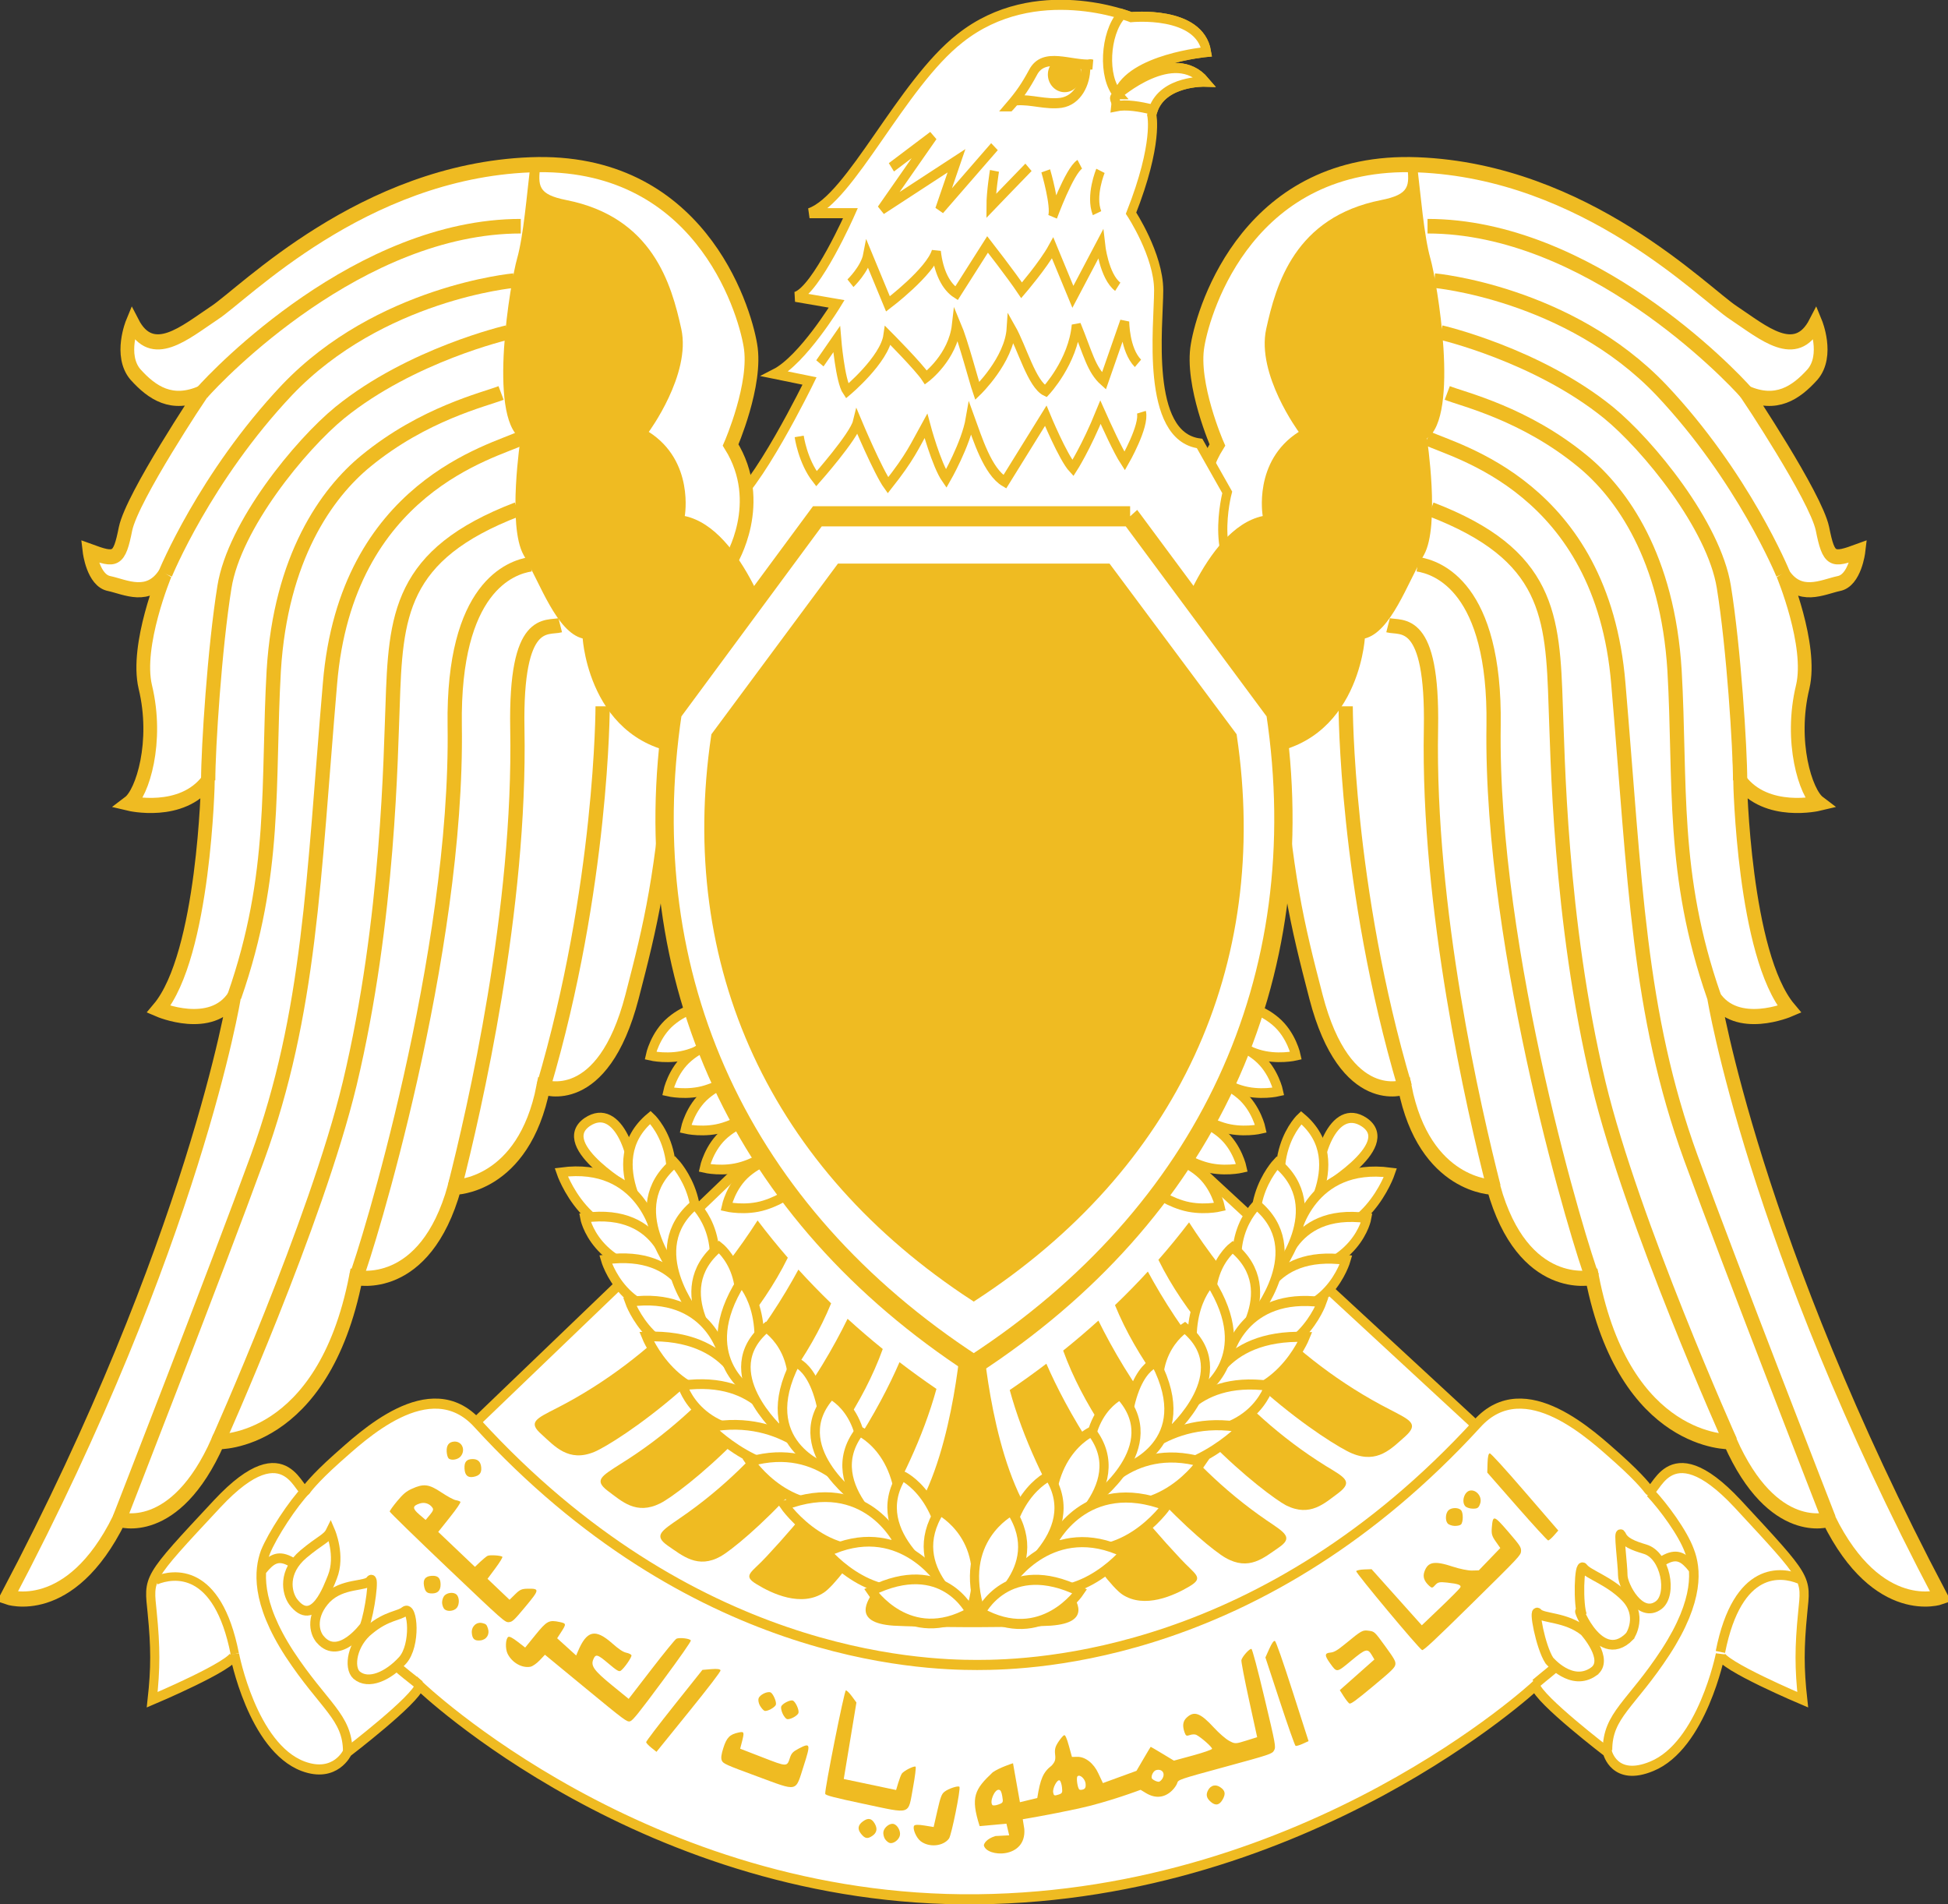 <?xml version="1.0" encoding="UTF-8" standalone="no"?>
<!-- Created with Inkscape (http://www.inkscape.org/) -->

<svg
   xmlns:dc="http://purl.org/dc/elements/1.1/"
   xmlns:cc="http://creativecommons.org/ns#"
   xmlns:rdf="http://www.w3.org/1999/02/22-rdf-syntax-ns#"
   xmlns:svg="http://www.w3.org/2000/svg"
   xmlns="http://www.w3.org/2000/svg"
   xmlns:sodipodi="http://sodipodi.sourceforge.net/DTD/sodipodi-0.dtd"
   xmlns:inkscape="http://www.inkscape.org/namespaces/inkscape"
   id="svg2"
   version="1.1"
   inkscape:version="0.48.2 r9819"
   width="440"
   height="430"
   sodipodi:docname="Coat of arms of Syria.svg">
  <rect width="100%" height="100%" fill="#333333" stroke="none"/>
  <defs
     id="defs6">
    <clipPath
       id="id0-4">
      <path
         inkscape:connector-curvature="0"
         id="path7-8"
         d="m 6270380,1184790 c -66510,-76010 -101350,-126680 -148860,-212190 -69670,-133020 -240700,-41180 -380050,-50680 22170,-6330 41170,6340 41170,22170 0,91850 50680,202700 158360,218530 98180,12670 190030,-22170 285040,-15830 15830,0 28500,22170 44340,38000 z" />
    </clipPath>
  </defs>
  <sodipodi:namedview
     pagecolor="#ffffff"
     bordercolor="#666666"
     borderopacity="1"
     objecttolerance="10"
     gridtolerance="10"
     guidetolerance="10"
     inkscape:pageopacity="0"
     inkscape:pageshadow="2"
     inkscape:window-width="926"
     inkscape:window-height="740"
     id="namedview4"
     showgrid="false"
     inkscape:zoom="0.85"
     inkscape:cx="220"
     inkscape:cy="215"
     inkscape:window-x="175"
     inkscape:window-y="110"
     inkscape:window-maximized="0"
     inkscape:current-layer="svg2">
    <inkscape:grid
       type="xygrid"
       id="grid3117" />
  </sodipodi:namedview>
  <g
     style="fill-rule:evenodd"
     id="g4314"
     transform="matrix(-3.5269786e-5,0,0,3.8876115e-5,449.253,-20.265)">
    <g
       id="g3842">
      <path
         inkscape:connector-curvature="0"
         d="M 6479466.7,11553887 C 4350898.8,11533397 2904485,10312767 2904485,10312767 c -22107,81962 -461084.7,386386 -461084.7,386386 0,0 -44214,172703 -284229.2,81961 -322121,-120012 -438977.7,-649831 -438977.7,-649831 0,61472 -527405.5,263446 -527405.5,263446 22107,-181484 22107,-304426 0,-506400 -22106.9,-204902 -41052.8,-184412 416870.9,-632270 461084.7,-447856.2 527405.4,-20490 571619.2,-81961 0,0 44213.9,-58540 195801.5,-181482.4 154748.6,-122941.9 593726.3,-509328.1 900062.4,-201973.2 1367459,1355281.6 2829667.8,1402112.6 3202324.8,1402112.6 372656.8,0 1831704.7,-46831 3199163.7,-1402112.6 306336.2,-307354.9 745314.6,79031.3 900063.6,201973.2 151587,122942.4 195800,181482.4 195800,181482.4 44214,61471 110535,-365895.2 571620,81961 461085,447858 438978,427368 416871,632270 -22107,201974 -22107,324916 0,506400 0,0 -527405,-201974 -527405,-263446 0,0 -113696,538600 -438978,649831 -208436,70252 -284230,-81961 -284230,-81961 0,0 -438977,-304424 -461084,-386386 0,0 -1446414.4,1261610 -3571821.3,1241120 z"
         id="path11"
         style="fill:#009e60" />
      <polygon
         points="7795880,7666990 9835390,9583710 8394190,10692800 6457060,11343700 4363310,10752600 3122390,9616710 5255590,7687090 "
         id="polygon13"
         style="fill:#ffffff;stroke:#efbb22;stroke-width:61066.59;stroke-opacity:1"
         transform="matrix(0.997,0,0,0.924,18487.82,44003.924)" />
      <g
         id="_47212472"
         transform="matrix(0.997,0,0,0.924,18487.82,44003.924)">
        <path
           inkscape:connector-curvature="0"
           id="_46568480"
           d="m 8258600,6851340 c 0,0 84840,0 188530,84840 103690,84840 131970,216810 131970,216810 0,0 -122550,28270 -245090,-9430 -122540,-37710 -179100,-94260 -179100,-94260 l 103690,-197960 z"
           style="fill:#ffffff;stroke:#efbb22;stroke-width:61066.59;stroke-opacity:1" />
        <path
           inkscape:connector-curvature="0"
           id="_105117120"
           d="m 8146060,7076430 c 0,0 84830,0 188520,84840 103690,84830 131970,216800 131970,216800 0,0 -122540,28280 -245080,-9420 -122540,-37710 -179100,-94270 -179100,-94270 l 103690,-197950 z"
           style="fill:#ffffff;stroke:#efbb22;stroke-width:61066.59;stroke-opacity:1" />
        <path
           inkscape:connector-curvature="0"
           id="_99531504"
           d="m 8033510,7311510 c 0,0 84840,0 188530,84840 103690,84840 131970,216810 131970,216810 0,0 -122540,28280 -245090,-9430 -122540,-37700 -179100,-94260 -179100,-94260 l 103690,-197960 z"
           style="fill:#ffffff;stroke:#efbb22;stroke-width:61066.59;stroke-opacity:1" />
        <path
           inkscape:connector-curvature="0"
           id="_100008936"
           d="m 7911540,7557170 c 0,0 84840,0 188530,84840 103690,84840 131970,216810 131970,216810 0,0 -122540,28280 -245080,-9430 -122550,-37710 -179110,-94260 -179110,-94260 l 103690,-197960 z"
           style="fill:#ffffff;stroke:#efbb22;stroke-width:61066.59;stroke-opacity:1" />
        <path
           inkscape:connector-curvature="0"
           id="_99531464"
           d="m 7770720,7800830 c 0,0 84840,0 188530,84830 103690,84840 131970,216810 131970,216810 0,0 -122540,28280 -245090,-9430 -122540,-37700 -179100,-94260 -179100,-94260 l 103690,-197950 z"
           style="fill:#ffffff;stroke:#efbb22;stroke-width:61066.59;stroke-opacity:1" />
      </g>
      <g
         id="_46848968"
         transform="matrix(0.997,0,0,0.924,18487.82,44003.924)">
        <path
           inkscape:connector-curvature="0"
           id="_103554712"
           d="m 4753500,6851340 c 0,0 -84840,0 -188530,84840 -103690,84840 -131970,216810 -131970,216810 0,0 122540,28270 245090,-9430 122540,-37710 179100,-94260 179100,-94260 l -103690,-197960 z"
           style="fill:#ffffff;stroke:#efbb22;stroke-width:61066.59;stroke-opacity:1" />
        <path
           inkscape:connector-curvature="0"
           id="_103622104"
           d="m 4866040,7076430 c 0,0 -84840,0 -188530,84840 -103690,84830 -131960,216800 -131960,216800 0,0 122540,28280 245080,-9420 122540,-37710 179100,-94270 179100,-94270 l -103690,-197950 z"
           style="fill:#ffffff;fill-opacity:1;stroke:#efbb22;stroke-width:61066.59;stroke-opacity:1" />
        <path
           inkscape:connector-curvature="0"
           id="_100564448"
           d="m 4978590,7311510 c 0,0 -84840,0 -188530,84840 -103690,84840 -131970,216810 -131970,216810 0,0 122540,28280 245080,-9430 122550,-37700 179110,-94260 179110,-94260 l -103690,-197960 z"
           style="fill:#ffffff;fill-opacity:1;stroke:#efbb22;stroke-width:61066.59;stroke-opacity:1" />
        <path
           inkscape:connector-curvature="0"
           id="_47610432"
           d="m 5100550,7557170 c 0,0 -84830,0 -188520,84840 -103690,84840 -131970,216810 -131970,216810 0,0 122540,28280 245080,-9430 122550,-37710 179100,-94260 179100,-94260 l -103690,-197960 z"
           style="fill:#ffffff;fill-opacity:1;stroke:#efbb22;stroke-width:61066.59;stroke-opacity:1" />
        <path
           inkscape:connector-curvature="0"
           id="_46849008"
           d="m 5241380,7800830 c 0,0 -84840,0 -188530,84830 -103690,84840 -131970,216810 -131970,216810 0,0 122540,28280 245090,-9430 122540,-37700 179100,-94260 179100,-94260 l -103690,-197950 z"
           style="fill:#ffffff;fill-opacity:1;stroke:#efbb22;stroke-width:61066.59;stroke-opacity:1" />
      </g>
      <path
         inkscape:connector-curvature="0"
         d="m 6501573.6,8295954.2 75793.7,-49760.8 c 0,0 44213.9,679100.9 296863.2,1056706.6 138953.6,204893 252649.3,427367 274756.2,468348 22107,38051 142114.5,175624 -132641.6,193193 -186328.4,8780 -505298.5,8780 -505298.5,8780 0,0 -315809.2,0 -502137.5,-8780 -274756.3,-17569 -154748.7,-155142 -132641.6,-193193 22106.9,-40981 135802.4,-263455 274756.1,-468348 252649.3,-377605.7 296863.1,-1056706.6 296863.1,-1056706.6 l 53686.9,49760.8 z"
         id="path27"
         style="fill:#efbb22;fill-opacity:1" />
      <path
         inkscape:connector-curvature="0"
         d="m 4941464.1,3779332.1 c 0,0 230542.4,-336616 0,-673241.3 0,0 170543.4,-354185.8 126329.6,-579579.3 -41062.8,-222463.5 -334764.9,-1085977.4 -1408522,-1047926.6 -1076917.9,38050.8 -1834855.5,749352.2 -2024345,860584.1 -189489.5,114161.5 -397924.9,281013.9 -524244.5,58550.3 0,0 -85266.8,187333.3 18946,298565.2 107373.6,108302 233703.2,184412.8 423182.7,108302 0,0 -442128.7,600069.5 -486342.5,787412.3 -41053,187333.3 -63159.9,187333.3 -230542.48,131722.2 0,0 22106.93,169772.8 126319.65,187342.5 104222.83,20481.1 252649.33,93662.2 356871.93,-55620.5 0,0 -189489.3,412726.9 -126329.6,655680.9 85276.8,319064.8 -18945.9,617639.3 -104212.7,676180.4 0,0 337916.2,73181 505298.6,-131722.3 0,0 -22106.9,1012796.6 -315809.1,1328931.6 0,0 337916,131722.2 483181.7,-73181 0,0 -252649.4,1422602.8 -1452725.95,3486256.4 0,0 401075.85,128791 716894.95,-450787 0,0 356862,111231 631618.2,-450778.3 0,0 672681,20490.4 884267.3,-954255.4 0,0 442138.8,93662.1 631628.2,-523967.9 0,0 442128.8,0 568458.5,-582499.9 0,0 380275.2,133413.6 568458.3,-523967.9 120925,-422440.6 195851.3,-700450.8 259001.2,-1449812.3 166146,435000.9 302467.1,70436 332351.8,-36322.5 117086.1,-418337 40265.2,-1045865.7 40265.2,-1045865.7 z"
         id="path29"
         style="fill:#ffffff;stroke:#efbb22;stroke-width:87936.219;stroke-opacity:1" />
      <path
         inkscape:connector-curvature="0"
         d="M 6479466.7,11553887 C 4350898.8,11533397 2904485,10312767 2904485,10312767 c -22107,81962 -461084.7,386386 -461084.7,386386 0,0 -44214,172703 -284229.2,81961 -322121,-120012 -438977.7,-649831 -438977.7,-649831 0,61472 -527405.5,263446 -527405.5,263446 22107,-181484 22107,-304426 0,-506400 -22106.9,-204902 -41052.8,-184412 416870.9,-632270 461084.7,-447856.2 527405.4,-20490 571619.2,-81961 0,0 44213.9,-58540 195801.5,-181482.4 154748.6,-122941.9 593726.3,-509328.1 900062.4,-201973.2 1367459,1355281.6 2829667.8,1402112.6 3202324.8,1402112.6 372656.8,0 1831704.7,-46831 3199163.7,-1402112.6 306336.2,-307354.9 745314.6,79031.3 900063.6,201973.2 151587,122942.4 195800,181482.4 195800,181482.4 44214,61471 110535,-365895.2 571620,81961 461085,447858 438978,427368 416871,632270 -22107,201974 -22107,324916 0,506400 0,0 -527405,-201974 -527405,-263446 0,0 -113696,538600 -438978,649831 -208436,70252 -284230,-81961 -284230,-81961 0,0 -438977,-304424 -461084,-386386 0,0 -1446414.4,1261610 -3571821.3,1241120 z"
         id="path31"
         style="fill:#ffffff;fill-opacity:1" />
      <path
         inkscape:connector-curvature="0"
         d="m 2938148.9,10339902 c -22097,-17422 -33663.9,-27145 -33663.9,-27145 -22107,81963 -461084.7,386387 -461084.7,386387 0,0 -688.1,2680 -2343.4,7190 -16522.8,-60971 -44532.9,-158839 -69780.9,-221243 -38889.1,-96120 -226852.9,-264332 -362964.5,-450565 -136111.7,-186234 -116667.1,-384483 -116667.1,-384483 0,0 84259.5,-90113 149074.7,-84105 64815.1,6008 207408.3,108135 408335.1,282354 200926.7,174218 492594.7,486610 492594.7,486610 l -3500,5000 z m -1217247.5,-205597 -708,-3031 c 0,61472 -527405.5,263446 -527405.5,263446 22107,-181484 22107,-304426 0,-506400 -9592.6,-88883 -18537,-135354 11726.6,-196030 27441.8,-9113 68843.7,-20731 110275.4,-24225 71296.7,-6007 149074.8,12016 265741.9,102129 98100.1,75769 132053.4,295940 140369.6,364111 z M 11760960,9712401 c 19016,51628 10580,97083 2075,175919 -22108,201974 -22108,324916 0,506400 0,0 -445181,-170458 -517494,-245830 5025,-52145 29905,-262428 109159,-330635 90741,-78098 149075,-150190 285186,-132167 42788,5666 84269,15509 121074,26313 z m -1269817,971853 c -87989,-62034 -420630,-300413 -439806,-371497 0,0 -21488,18716 -62731.4,51332 l -1505,-11165 c 0,0 213890.4,-180225 557410.4,-516647 343520,-336423 369446,-258324 434261,-270339 64815,-12016 84259,78097 84259,78097 0,0 0,126159 -32407,216272 -32407,90114 -168519,300377 -362964,510641 -194446,210263 -175001,312391 -175001,312391 l -1516,915 z"
         id="path33"
         style="fill:#ffffff" />
      <g
         id="_103757528"
         transform="matrix(0.997,0,0,0.924,18487.82,44003.924)">
        <path
           inkscape:connector-curvature="0"
           id="_104419856"
           d="m 5119610,8200970 c -222100,338530 -641230,853230 -1291080,1177160 -129850,66510 -186860,88680 -98180,167860 88680,76010 177360,174190 342050,107680 138800,-56050 902960,-539570 1244080,-1217270 -68350,-76220 -134000,-154690 -196870,-235430 z"
           style="fill:#efbb22;fill-opacity:1" />
        <path
           inkscape:connector-curvature="0"
           id="_104431664"
           d="m 5384270,8510300 c -190330,344590 -552050,863070 -1144010,1222550 -123520,72840 -174200,98180 -82350,167850 91850,66510 183690,155190 338880,79180 126980,-66140 817310,-585320 1098540,-1258430 -72690,-68250 -143070,-138630 -211060,-211150 z"
           style="fill:#efbb22;fill-opacity:1" />
        <path
           inkscape:connector-curvature="0"
           id="_100122360"
           d="m 5701900,8818540 c -177920,352920 -515700,877160 -1081590,1256350 -120350,79180 -171020,107690 -76010,171030 95010,63340 190030,148850 342050,63340 124180,-68700 788350,-618030 1041870,-1302110 -77430,-60810 -152910,-123680 -226320,-188610 z"
           style="fill:#efbb22;fill-opacity:1" />
        <path
           inkscape:connector-curvature="0"
           id="_100122256"
           d="m 6036160,9089590 c -131040,293890 -382720,726660 -858440,1222840 -98180,104510 -158350,120350 -60170,177360 98180,57010 288210,142520 430730,50670 117880,-76880 553000,-674300 723170,-1285440 -80070,-53210 -158550,-108350 -235290,-165430 z"
           style="fill:#efbb22;fill-opacity:1" />
        <path
           inkscape:connector-curvature="0"
           id="_104323120"
           d="m 7891130,8188780 c 221370,338500 640240,855050 1289830,1179850 133020,66510 186860,88680 98180,164690 -85510,76010 -174190,177360 -338880,110850 -138850,-56070 -901250,-542150 -1243390,-1220940 67450,-75920 132230,-154070 194260,-234450 z"
           style="fill:#efbb22;fill-opacity:1" />
        <path
           inkscape:connector-curvature="0"
           id="_102633280"
           d="m 7628950,8497920 c 190880,345220 553120,864540 1143450,1222260 120350,76010 171030,101350 82350,167850 -91850,66510 -183700,155190 -338880,79180 -129550,-63450 -815190,-583840 -1097180,-1257040 72440,-68600 142550,-139370 210260,-212250 z"
           style="fill:#efbb22;fill-opacity:1" />
        <path
           inkscape:connector-curvature="0"
           id="_104350776"
           d="m 7313050,8807180 c 177060,353540 513630,877930 1079300,1255050 117180,79170 167860,107680 76010,171020 -95010,63340 -193200,148860 -342050,66510 -126670,-71250 -787510,-619710 -1039270,-1302630 77360,-61250 152730,-124570 226010,-189950 z"
           style="fill:#efbb22;fill-opacity:1" />
        <path
           inkscape:connector-curvature="0"
           id="_105174832"
           d="m 6979480,9079970 c 130540,294200 381220,726620 855460,1222960 95010,101340 158350,117180 60170,174190 -95010,57010 -285040,145690 -430730,50670 -115170,-74210 -550820,-669610 -722180,-1279790 80790,-54040 159930,-110020 237280,-168030 z"
           style="fill:#efbb22;fill-opacity:1" />
      </g>
      <path
         inkscape:connector-curvature="0"
         d="m 7944826.4,4519913.3 309497.2,-608849.8 c -274756.2,-81961.2 -176855.4,-447857.1 -176855.4,-447857.1 -176855.6,-81961.3 -524244.6,-728871.1 -524244.6,-728871.1 l 221069.3,-40980.7 c -176855.5,-81961.3 -394763.8,-406876.4 -394763.8,-406876.4 l 262122.3,-40980.7 c -132641.7,-38050.7 -350550.2,-485907.9 -350550.2,-485907.9 l 262122.4,0 c -262122.4,-81961.3 -587404.4,-749352.2 -963222.2,-1015726.25 -483191.7,-348326.2 -1095863.9,-122942 -1095863.9,-122942 0,0 -438977.7,-40980.6 -483191.6,201982.6 0,0 483191.6,40980.6 568458.3,245874.55 0,0 -360022.9,-286855.25 -558985.3,-73171.75 0,0 296863.1,-8789.6 341077,193193.15 0,0 -44213.9,163913.2 132641.6,570789.7 0,0 -176855.5,242954 -176855.5,447857.2 0,201973.3 88427.7,848883.2 -262122.2,889863.8 l -176855.5,283934.5 c 0,0 132641.6,447857.2 -173694.6,570789.8 l 306336.2,567878.4 2933880.5,0 z"
         id="path44"
         style="fill:#ffffff;stroke:#efbb22;stroke-width:58624.152;stroke-opacity:1" />
      <path
         inkscape:connector-curvature="0"
         d="m 7028979.1,1493224.8 c -88427.8,-60491.3 -176855.6,-120991.8 -265283.3,-181492.4 109487.7,142461.9 218965.4,284905.1 328443.1,427366.8 -160003.5,-94650.9 -320017.2,-189292.7 -480030.6,-283934.4 35797.9,94641.7 71585.7,189283.5 107373.7,283934.4 -116846.7,-121971.4 -233693.4,-243933.5 -350550,-365895.7 m -678993.1,140511.7 c 0,0 66320.8,143422.8 22107,245874.4 m 328443,-245874.4 c 0,0 -66320.8,204893.8 -44213.9,266364.7 0,0 -107373.6,-266364.7 -173694.5,-304424.8 m 546351.5,38060.1 c 0,0 22107,122932.5 22107,204893.8 0,0 -173694.6,-163913.3 -240015.4,-225384.2"
         id="path46"
         style="fill:none;stroke:#efbb22;stroke-width:58624.152;stroke-opacity:1" />
      <path
         inkscape:connector-curvature="0"
         d="m 7291101.2,2166466.2 c 0,0 -93313.7,-81443.9 -110534.6,-163922.6 -43166.7,94651.1 -86323.8,189302.1 -129480.6,283934.6 0,0 -271665,-186409.2 -309497.1,-304424.9 -14917.5,119679.3 -63159.8,204903.1 -129480.6,242963.2 -66320.8,-94641.9 -132641.6,-189292.9 -198962.4,-283943.9 0,0 -150939.4,175577.1 -217908.5,266374.2 0,0 -139133,-147027.6 -198962.4,-245883.8 -43156.8,94651 -86313.7,189302 -129480.6,283934.5 -58951.8,-101462.6 -117893.6,-202934.5 -176855.5,-304424.9 0,0 -22106.9,184412.9 -110534.7,245883.8"
         id="path48"
         style="fill:none;stroke:#efbb22;stroke-width:58624.152;stroke-opacity:1" />
      <path
         inkscape:connector-curvature="0"
         d="m 7486902.8,2631883.7 c -35797.9,-46831.1 -71595.8,-93662.1 -107373.7,-140502.4 0,0 -22107,242954 -66320.9,301504.4 0,0 -240015.2,-181492.4 -262122.2,-321994.7 0,0 -198962.5,181483 -243176.3,242954 0,0 -172637.4,-117045.3 -195801.4,-304424.9 -45280.9,97183.3 -110534.7,324915.2 -132641.6,383465.6 0,0 -204925.4,-178793.6 -217908.5,-362975.3 -69122.7,110436.9 -132641.6,324915.3 -221069.3,362975.3 0,0 -175010.8,-168968.9 -195801.4,-383465.6 -75165.6,166399.5 -95208.4,258665.9 -176855.5,324915.2 -44213.8,-115122.8 -88427.8,-230264.3 -132641.6,-345405.5 0,0 0,163922.5 -85266.9,242953.9"
         id="path50"
         style="fill:none;stroke:#efbb22;stroke-width:58624.152;stroke-opacity:1" />
      <path
         inkscape:connector-curvature="0"
         d="m 7619544.4,3056330 c 0,0 -22107,143432.1 -110534.7,245874.4 0,0 -240015.3,-245874.4 -262122.3,-327835.7 0,0 -132641.6,286855.2 -195801.4,365895.8 -143719.9,-164939.2 -168429.4,-222907.2 -243176.3,-345405.5 0,0 -66320.8,225393.4 -129480.6,307345.4 0,0 -126808.2,-200106.3 -154748.5,-348326.1 -45300.8,112645.9 -110534.7,307345.6 -221069.4,365895.9 -87380.7,-127821.8 -174751.6,-255634.5 -262122.3,-383465.7 0,0 -110534.6,242963.3 -173694.5,304434.3 0,0 -84578.7,-118764.3 -176855.5,-324924.5 -38131.1,77312.3 -110534.7,222472.9 -154748.5,283943.8 0,0 -129480.7,-204903.1 -107373.7,-283943.8"
         id="path52"
         style="fill:none;stroke:#efbb22;stroke-width:58624.152;stroke-opacity:1" />
      <path
         inkscape:connector-curvature="0"
         d="m 6271031.2,1139029.7 c -66320.7,-70251.2 -101061.7,-117082.2 -148436.4,-196113.75 -69471.9,-122941.8 -240015.4,-38060 -378969.1,-46840.3 22107,-5850.3 41053,5859.7 41053,20490.4 0,84891.15 50535.7,187342.75 157909.6,201973.45 97900.6,11710.1 189489.3,-20490.4 284229.1,-14630.7 15784.9,0 28418.9,20490.3 44213.8,35120.9 z"
         id="path54"
         style="fill:#ffffff" />
      <g
         clip-path="url(#id0-4)"
         id="g56"
         style="fill:#efbb22;fill-opacity:1"
         transform="matrix(0.997,0,0,0.924,18487.82,44003.924)">
        <g
           id="_45709960"
           style="fill:#efbb22;fill-opacity:1">
          <path
             inkscape:connector-curvature="0"
             id="_466408241"
             d="m 5918830,1096110 c -60180,0 -107680,-50670 -107680,-110840 0,-60180 47500,-107690 107680,-107690 60170,0 107680,47510 107680,107690 0,60170 -47510,110840 -107680,110840 z"
             style="fill:#efbb22;fill-opacity:1" />
        </g>
      </g>
      <path
         inkscape:connector-curvature="0"
         d="m 6271031.2,1139029.7 c -66320.7,-70251.2 -101061.7,-117082.2 -148436.4,-196113.75 -69471.9,-122941.8 -240015.4,-38060 -378969.1,-46840.3 22107,-5850.3 41053,5859.7 41053,20490.4 0,84891.15 50535.7,187342.75 157909.6,201973.45 97900.6,11710.1 189489.3,-20490.4 284229.1,-14630.7 15784.9,0 28418.9,20490.3 44213.8,35120.9 z"
         id="path60"
         style="fill:none;stroke:#efbb22;stroke-width:58624.152;stroke-opacity:1" />
      <path
         inkscape:connector-curvature="0"
         d="m 5592038.2,1139029.7 c -6321.9,-49760.8 28419,-38050.8 -12634,-70251.2 0,0 -360022.9,-286855.25 -558985.3,-73171.75 0,0 266070.9,-7856.1 331923.1,162702.55 86513.1,-18041.1 171141.8,-32422.2 239696.2,-19279.6 z m -12634,-70251.2 c 97900.7,-99521.75 82115.8,-351255.95 -22106.8,-459557.95 l -5913.3,-6081.5 c -36575.5,10222.1 -57246.6,17782.3 -57246.6,17782.3 0,0 -438977.7,-40980.6 -483191.6,201982.6 0,0 483191.6,40980.6 568458.3,245874.55 z"
         id="path62"
         style="fill:#ffffff;stroke:#efbb22;stroke-width:58624.152;stroke-opacity:1" />
      <path
         inkscape:connector-curvature="0"
         d="m 8058522.1,3779332.1 c 0,0 -230542.3,-336616 0,-673241.3 0,0 -170543.5,-354185.8 -126329.6,-579579.3 41062.9,-222463.5 334765,-1085977.4 1408521.9,-1047926.6 1076918.6,38050.8 1834856.6,749352.2 2024345.6,860584.1 189489,114161.5 397925,281013.9 524245,58550.3 0,0 85267,187333.3 -18947,298565.2 -107373,108302 -233702,184412.8 -423182,108302 0,0 442129,600069.5 486343,787412.3 41053,187333.3 63160,187333.3 230542,131722.2 0,0 -22107,169772.8 -126320,187342.5 -104222,20481.1 -252649,93662.2 -356871,-55620.5 0,0 189488,412726.9 126329,655680.9 -85277,319064.8 18946,617639.3 104212,676180.4 0,0 -337916,73181 -505299,-131722.3 0,0 22108,1012796.6 315810,1328931.6 0,0 -337916,131722.2 -483182,-73181 0,0 252650,1422602.8 1452725,3486256.4 0,0 -401075,128791 -716893,-450787 0,0 -356863,111231 -631618,-450778.3 0,0 -672682,20490.4 -884268,-954255.4 0,0 -442139,93662.1 -631628.9,-523967.9 0,0 -442128.8,0 -568458.5,-582499.9 0,0 -380275.1,133413.6 -568458.3,-523967.9 -120925.1,-422440.6 -195851.2,-700450.8 -259001.1,-1449812.3 -166146.1,435000.9 -302467.2,70436 -332352,-36322.5 -117085.9,-418337 -40265.1,-1045865.7 -40265.1,-1045865.7 z"
         id="path64"
         style="fill:#ffffff;stroke:#efbb22;stroke-width:87936.219;stroke-opacity:1" />
      <g
         id="_140533680"
         transform="matrix(0.997,0,0,0.924,18487.82,44003.924)">
        <path
           inkscape:connector-curvature="0"
           id="_103631224"
           d="M 11461300,2986880 C 11356780,2869700 10447820,1938570 9412170,1938570"
           style="fill:none;stroke:#efbb22;stroke-width:91599.883;stroke-opacity:1" />
        <path
           inkscape:connector-curvature="0"
           id="_105021888"
           d="m 9456500,2280620 c 0,0 861460,76010 1456870,687260 528910,547910 782280,1156000 782280,1156000"
           style="fill:none;stroke:#efbb22;stroke-width:91599.883;stroke-opacity:1" />
        <path
           inkscape:connector-curvature="0"
           id="_46525000"
           d="m 9497670,2606830 c 0,0 617590,139350 1076820,503570 253370,202700 677770,709440 741110,1095820 63340,383230 104510,1013480 104510,1216180"
           style="fill:none;stroke:#efbb22;stroke-width:91599.883;stroke-opacity:1" />
        <path
           inkscape:connector-curvature="0"
           id="_104656736"
           d="m 9538840,2986880 c 107690,41180 497240,129860 867800,427570 253360,202690 547910,608080 592250,1317520 41170,709430 -22170,1276350 253370,2049120"
           style="fill:none;stroke:#efbb22;stroke-width:91599.883;stroke-opacity:1" />
        <path
           inkscape:connector-curvature="0"
           id="_139206144"
           d="m 9412160,3271930 c 171020,82340 1121160,304040 1225670,1542380 107690,1235180 126690,2068130 465570,2980260 253370,680930 886790,2270820 886790,2270820"
           style="fill:none;stroke:#efbb22;stroke-width:91599.883;stroke-opacity:1" />
        <path
           inkscape:connector-curvature="0"
           id="_104642216"
           d="m 11356800,9577660 c 0,0 -630260,-1374530 -845620,-2248660 -253370,-1035640 -262870,-2090290 -275540,-2372170 -19000,-570080 -41170,-953300 -801280,-1238340"
           style="fill:none;stroke:#efbb22;stroke-width:91599.883;stroke-opacity:1" />
        <path
           inkscape:connector-curvature="0"
           id="_103540272"
           d="m 9348820,4063700 c 126680,19010 500400,142520 487730,1013480 -22170,1441040 566920,3306470 633430,3468000"
           style="fill:none;stroke:#efbb22;stroke-width:91599.883;stroke-opacity:1" />
        <path
           inkscape:connector-curvature="0"
           id="_103540104"
           d="m 9158790,4446930 c 85510,22170 288210,-60180 275540,649260 -22170,1136990 275540,2394340 402220,2882070"
           style="fill:none;stroke:#efbb22;stroke-width:91599.883;stroke-opacity:1" />
        <path
           inkscape:connector-curvature="0"
           id="_103508624"
           d="m 8886420,4956830 c 0,0 0,1133830 380050,2391180"
           style="fill:none;stroke:#efbb22;stroke-width:91599.883;stroke-opacity:1" />
      </g>
      <path
         inkscape:connector-curvature="0"
         d="m 7764819.9,4247679.5 c 0,0 208435.5,-655680.7 587404.4,-728861.8 0,0 -63159.9,-319055.6 230542.3,-488837.7 0,0 -271595.2,-333695.5 -208435.4,-597139.7 63159.9,-260514.6 183167.5,-649830.6 735840.9,-749352.3 185131.9,-33291 181861.2,-82922.4 167352.6,-200947.4 15196.7,-3410.4 9931.6,-4732.1 63189.7,-3955.7 22765.2,172009.5 44213.9,412726.9 85266.7,544449 41053,128801.5 189489.5,913274.6 -22106.9,1045006.1 0,0 85266.8,506398.3 -18945.9,676171.2 -107373.7,166852.3 -211596.3,447857 -378978.9,485907.9 0,0 -44213.9,676180.5 -757947.8,676180.5 l -12624,-105381.6 -470557.7,-553238.5 z"
         id="path76"
         style="fill:#efbb22;fill-opacity:1" />
      <g
         id="_105015632"
         transform="matrix(0.997,0,0,0.924,18487.82,44003.924)">
        <path
           inkscape:connector-curvature="0"
           id="_46103624"
           d="M 1538700,2986880 C 1643220,2869700 2552180,1938570 3587830,1938570"
           style="fill:none;stroke:#efbb22;stroke-width:91599.883;stroke-opacity:1" />
        <path
           inkscape:connector-curvature="0"
           id="_104746024"
           d="m 3543490,2280620 c 0,0 -861460,76010 -1456870,687260 -528910,547910 -782280,1156000 -782280,1156000"
           style="fill:none;stroke:#efbb22;stroke-width:91599.883;stroke-opacity:1" />
        <path
           inkscape:connector-curvature="0"
           id="_139342672"
           d="m 3502320,2606830 c 0,0 -617590,139350 -1076820,503570 -253370,202700 -677770,709440 -741110,1095820 -63340,383230 -104510,1013480 -104510,1216180"
           style="fill:none;stroke:#efbb22;stroke-width:91599.883;stroke-opacity:1" />
        <path
           inkscape:connector-curvature="0"
           id="_139342608"
           d="m 3461150,2986880 c -107690,41180 -497240,129860 -867790,427570 -253370,202690 -547920,608080 -592260,1317520 -41170,709430 22170,1276350 -253370,2049120"
           style="fill:none;stroke:#efbb22;stroke-width:91599.883;stroke-opacity:1" />
        <path
           inkscape:connector-curvature="0"
           id="_105551120"
           d="m 3587830,3271930 c -171020,82340 -1121160,304040 -1225670,1542380 -107690,1235180 -126690,2068130 -465570,2980260 -253370,680930 -886790,2270820 -886790,2270820"
           style="fill:none;stroke:#efbb22;stroke-width:91599.883;stroke-opacity:1" />
        <path
           inkscape:connector-curvature="0"
           id="_105551040"
           d="m 1643220,9577660 c 0,0 630260,-1374530 845620,-2248660 253370,-1035640 262870,-2090290 275540,-2372170 19000,-570080 41170,-953300 801280,-1238340"
           style="fill:none;stroke:#efbb22;stroke-width:91599.883;stroke-opacity:1" />
        <path
           inkscape:connector-curvature="0"
           id="_102259512"
           d="m 3651170,4063700 c -126680,19010 -500400,142520 -487730,1013480 22170,1441040 -566920,3306470 -633430,3468000"
           style="fill:none;stroke:#efbb22;stroke-width:91599.883;stroke-opacity:1" />
        <path
           inkscape:connector-curvature="0"
           id="_99299256"
           d="m 3841200,4446930 c -85510,22170 -288210,-60180 -275540,649260 22170,1136990 -275540,2394340 -402220,2882070"
           style="fill:none;stroke:#efbb22;stroke-width:91599.883;stroke-opacity:1" />
        <path
           inkscape:connector-curvature="0"
           id="_105015672"
           d="m 4113570,4956830 c 0,0 0,1133830 -380050,2391180"
           style="fill:none;stroke:#efbb22;stroke-width:91599.883;stroke-opacity:1" />
      </g>
      <path
         inkscape:connector-curvature="0"
         d="m 10404958,10233708 c -31579,0 -56847,-23420 -56847,-55620 0,-29271 25268,-52683 56847,-52683 31580,0 56838,23412 56838,52683 0,32200 -25258,55620 -56838,55620 z"
         id="path88"
         style="fill:#1f1a17;stroke:#1f1a17;stroke-width:7315.228" />
      <g
         id="_47344672"
         transform="matrix(0.997,0,0,0.924,18487.82,44003.924)">
        <path
           inkscape:connector-curvature="0"
           id="_47639088"
           d="m 10786700,9878530 c 88680,88680 221700,288210 266040,395890 41170,110850 63340,310380 -155190,639760 -221700,329380 -373720,395890 -373720,614420"
           style="fill:none;stroke:#efbb22;stroke-width:61066.59;stroke-opacity:1" />
        <path
           inkscape:connector-curvature="0"
           id="_99394064"
           d="m 11755800,10451800 c -110850,-44340 -395890,-88680 -506740,462400"
           style="fill:none;stroke:#efbb22;stroke-width:53340;stroke-opacity:1" />
        <path
           inkscape:connector-curvature="0"
           id="_100301656"
           d="m 11071700,10385300 c -107680,-129850 -174190,-110850 -525740,266040 -351550,373720 -351550,351550 -484570,459230"
           style="fill:none;stroke:#efbb22;stroke-width:61066.59;stroke-opacity:1" />
      </g>
      <g
         id="_100125792"
         transform="matrix(0.997,0,0,0.924,18487.82,44003.924)">
        <path
           inkscape:connector-curvature="0"
           id="_47344584"
           d="m 2156290,9900700 c -85510,88680 -209030,253370 -250200,364220 -44340,110850 -66510,307210 152020,636590 221700,332550 373720,395890 373720,617590"
           style="fill:none;stroke:#efbb22;stroke-width:61066.59;stroke-opacity:1" />
        <path
           inkscape:connector-curvature="0"
           id="_46467312"
           d="m 1199820,10442300 c 110850,-44340 395890,-88680 506740,459230"
           style="fill:none;stroke:#efbb22;stroke-width:61066.59;stroke-opacity:1" />
        <path
           inkscape:connector-curvature="0"
           id="_102379224"
           d="m 1883920,10375800 c 107680,-133020 174190,-110850 525740,262870 351550,373720 351550,351550 484570,462400"
           style="fill:none;stroke:#efbb22;stroke-width:61066.59;stroke-opacity:1" />
      </g>
      <path
         inkscape:connector-curvature="0"
         d="m 5238327.2,4247679.5 c 0,0 -208435.4,-655680.7 -587404.3,-728861.8 0,0 63159.8,-319055.6 -230542.4,-488837.7 0,0 271595.2,-333695.5 208435.5,-597139.7 -63159.8,-260514.6 -183167.5,-649830.6 -735840.9,-749352.3 -185131.9,-33291 -181861.2,-82922.4 -167352.7,-200947.4 -15196.6,-3410.4 -9931.6,-4732.1 -63189.7,-3955.7 -22765,172009.5 -44213.8,412726.9 -85266.7,544449 -41052.8,128801.5 -189489.5,913274.6 22107,1045006.1 0,0 -85266.8,506398.3 18945.9,676171.2 107373.6,166852.3 211596.4,447857 378978.8,485907.9 0,0 44214,676180.5 757947.8,676180.5 l 12624.1,-105381.6 470557.6,-553238.5 z"
         id="path98"
         style="fill:#efbb22;fill-opacity:1" />
      <g
         id="_104435904"
         transform="matrix(0.997,0,0,0.924,18487.82,44003.924)">
        <g
           id="g101">
          <path
             inkscape:connector-curvature="0"
             id="_103560856"
             d="m 10875400,10584800 c 41170,-57010 66510,-186860 -66510,-297710 -107680,-88680 -152020,-98180 -174190,-142520 0,0 -66510,152020 -12670,285040 25340,60180 120350,329380 253370,155190 z"
             style="fill:#ffffff;stroke:#efbb22;stroke-width:61066.59;stroke-opacity:1" />
          <path
             inkscape:connector-curvature="0"
             id="_102668768"
             d="m 10698000,10825500 c 47510,-50670 60180,-158350 -38010,-259700 -104510,-101350 -253360,-72850 -281870,-114020 -28500,-41170 3170,199530 38010,288210 0,0 161520,218530 281870,85510 z"
             style="fill:#ffffff;stroke:#efbb22;stroke-width:61066.59;stroke-opacity:1" />
          <path
             inkscape:connector-curvature="0"
             id="_102631856"
             d="m 10466800,11047200 c 53840,-47510 28500,-199530 -82340,-285040 -114020,-91850 -190030,-85510 -228040,-117180 -50670,-38010 -72840,215360 15840,310370 91840,98180 218530,155190 294540,91850 z"
             style="fill:#ffffff;stroke:#efbb22;stroke-width:61066.59;stroke-opacity:1" />
        </g>
        <g
           id="g106">
          <path
             inkscape:connector-curvature="0"
             id="_103653024"
             d="m 2520510,11025000 c -104510,-72840 57010,-250200 60180,-253370 117180,-91850 266030,-79180 297710,-114020 31670,-38000 -15840,212200 -72850,297710 0,0 -142520,167860 -285040,69680 z"
             style="fill:#ffffff;fill-opacity:1;stroke:#efbb22;stroke-width:61066.59;stroke-opacity:1" />
          <path
             inkscape:connector-curvature="0"
             id="_102928352"
             d="m 2102450,10607000 c -88680,-66510 -44340,-313540 88680,-351550 76010,-22170 133020,-44340 152020,-88680 22170,-44340 -9500,186860 -9500,253370 0,63340 -110850,275540 -231200,186860 z"
             style="fill:#ffffff;fill-opacity:1;stroke:#efbb22;stroke-width:61066.59;stroke-opacity:1" />
          <path
             inkscape:connector-curvature="0"
             id="_105874096"
             d="m 2289310,10803300 c -6330,-6330 -85510,-133020 28510,-247030 104510,-104520 240700,-142520 269200,-183700 28500,-38000 34840,240700 6340,300880 69670,-145690 -95020,338880 -304050,129850 z"
             style="fill:#ffffff;fill-opacity:1;stroke:#efbb22;stroke-width:61066.59;stroke-opacity:1" />
        </g>
      </g>
      <g
         id="_24580424">
        <g
           id="g112"
           transform="matrix(0.997,0,0,0.924,18487.82,44003.924)">
          <path
             inkscape:connector-curvature="0"
             id="_103806952"
             d="m 8686890,8009930 c 0,0 519410,-291370 297710,-440230 -199530,-129850 -319880,231200 -297710,440230 z"
             style="fill:#ffffff;stroke:#efbb22;stroke-width:61066.59;stroke-opacity:1" />
          <path
             inkscape:connector-curvature="0"
             id="_104449368"
             d="m 8544370,8275970 c 0,0 380050,-452900 34840,-734770 0,0 -278710,250200 -34840,734770 z"
             style="fill:#ffffff;stroke:#efbb22;stroke-width:61066.59;stroke-opacity:1" />
          <path
             inkscape:connector-curvature="0"
             id="_104645832"
             d="m 8544370,8275970 c 0,0 95010,-456060 608090,-389550 0,0 -164690,475060 -608090,389550 z"
             style="fill:#ffffff;stroke:#efbb22;stroke-width:61066.59;stroke-opacity:1" />
          <path
             inkscape:connector-curvature="0"
             id="_103805496"
             d="m 8446190,8538840 c 0,0 47510,-433890 554240,-367380 0,0 -60170,332540 -554240,367380 z"
             style="fill:#ffffff;stroke:#efbb22;stroke-width:61066.59;stroke-opacity:1" />
          <path
             inkscape:connector-curvature="0"
             id="_101932816"
             d="m 8411350,8526170 c 0,0 357890,-418060 12670,-699930 0,0 -300880,310380 -12670,699930 z"
             style="fill:#ffffff;stroke:#efbb22;stroke-width:61066.59;stroke-opacity:1" />
          <path
             inkscape:connector-curvature="0"
             id="_103627632"
             d="m 8300500,8757370 c 0,0 60180,-389550 566920,-323040 0,0 -120350,411720 -566920,323040 z"
             style="fill:#ffffff;stroke:#efbb22;stroke-width:61066.59;stroke-opacity:1" />
          <path
             inkscape:connector-curvature="0"
             id="_99049696"
             d="m 8281500,8792210 c 0,0 357880,-421220 12670,-703100 0,0 -278710,250200 -12670,703100 z"
             style="fill:#ffffff;stroke:#efbb22;stroke-width:61066.59;stroke-opacity:1" />
          <path
             inkscape:connector-curvature="0"
             id="_104486544"
             d="m 8113640,9032910 c 0,0 370550,-399050 25340,-677760 0,0 -285040,215360 -25340,677760 z"
             style="fill:#ffffff;stroke:#efbb22;stroke-width:61066.59;stroke-opacity:1" />
          <path
             inkscape:connector-curvature="0"
             id="_101206832"
             d="m 8113640,9032910 c 0,0 91850,-399050 598590,-332540 0,0 -152020,421220 -598590,332540 z"
             style="fill:#ffffff;stroke:#efbb22;stroke-width:61066.59;stroke-opacity:1" />
          <path
             inkscape:connector-curvature="0"
             id="_101206728"
             d="m 7971120,9286280 c 0,0 79180,-386390 633430,-367380 0,0 -186860,452890 -633430,367380 z"
             style="fill:#ffffff;stroke:#efbb22;stroke-width:61066.59;stroke-opacity:1" />
          <path
             inkscape:connector-curvature="0"
             id="_101024624"
             d="m 7939450,9264110 c 0,0 361050,-218530 57010,-690430 0,0 -218530,205860 -57010,690430 z"
             style="fill:#ffffff;stroke:#efbb22;stroke-width:61066.59;stroke-opacity:1" />
          <path
             inkscape:connector-curvature="0"
             id="_101024416"
             d="m 7743090,9517480 c 0,0 126680,-357880 630260,-291370 0,0 -104520,357880 -630260,291370 z"
             style="fill:#ffffff;stroke:#efbb22;stroke-width:61066.59;stroke-opacity:1" />
          <path
             inkscape:connector-curvature="0"
             id="_46828048"
             d="m 7743090,9517480 c 0,0 433890,-376890 91850,-655590 0,0 -310380,193190 -91850,655590 z"
             style="fill:#ffffff;stroke:#efbb22;stroke-width:61066.59;stroke-opacity:1" />
          <path
             inkscape:connector-curvature="0"
             id="_104761152"
             d="m 7448550,9748680 c 0,0 262870,-351550 753770,-259700 0,0 -348380,361050 -753770,259700 z"
             style="fill:#ffffff;stroke:#efbb22;stroke-width:61066.59;stroke-opacity:1" />
          <path
             inkscape:connector-curvature="0"
             id="_46069120"
             d="m 7448550,9748680 c 0,0 468730,-155190 199530,-668260 0,0 -212200,50670 -199530,668260 z"
             style="fill:#ffffff;stroke:#efbb22;stroke-width:61066.59;stroke-opacity:1" />
          <path
             inkscape:connector-curvature="0"
             id="_46255968"
             d="m 7249020,9945040 c 0,0 224860,-370550 690430,-240700 0,0 -262870,389560 -690430,240700 z"
             style="fill:#ffffff;stroke:#efbb22;stroke-width:61066.59;stroke-opacity:1" />
          <path
             inkscape:connector-curvature="0"
             id="_103542464"
             d="m 7249020,9945040 c 0,0 475070,-335710 171020,-661920 0,0 -304040,136180 -171020,661920 z"
             style="fill:#ffffff;stroke:#efbb22;stroke-width:61066.59;stroke-opacity:1" />
          <path
             inkscape:connector-curvature="0"
             id="_105750120"
             d="m 6986150,10211100 c 0,0 525740,-345220 250200,-696770 0,0 -338880,145690 -250200,696770 z"
             style="fill:#ffffff;stroke:#efbb22;stroke-width:61066.59;stroke-opacity:1" />
          <path
             inkscape:connector-curvature="0"
             id="_105351176"
             d="m 6986150,10211100 c 0,0 209030,-427560 731600,-231200 0,0 -300870,424390 -731600,231200 z"
             style="fill:#ffffff;stroke:#efbb22;stroke-width:61066.59;stroke-opacity:1" />
          <path
             inkscape:connector-curvature="0"
             id="_101931704"
             d="m 6678940,10474000 c 0,0 525740,-307210 285040,-680930 0,0 -307210,129850 -285040,680930 z"
             style="fill:#ffffff;stroke:#efbb22;stroke-width:61066.59;stroke-opacity:1" />
          <path
             inkscape:connector-curvature="0"
             id="_47332864"
             d="m 6720110,10451800 c 0,0 266040,-395890 728440,-177360 0,0 -332550,395890 -728440,177360 z"
             style="fill:#ffffff;stroke:#efbb22;stroke-width:61066.59;stroke-opacity:1" />
          <path
             inkscape:connector-curvature="0"
             id="_105891832"
             d="m 6523750,10651300 c 0,0 440230,-266040 196360,-639760 0,0 -351550,177360 -196360,639760 z"
             style="fill:#ffffff;stroke:#efbb22;stroke-width:61066.59;stroke-opacity:1" />
          <path
             inkscape:connector-curvature="0"
             id="_47370536"
             d="m 6523750,10651300 c 0,0 174190,-354720 636590,-133020 0,0 -240700,351550 -636590,133020 z"
             style="fill:#ffffff;stroke:#efbb22;stroke-width:61066.59;stroke-opacity:1" />
        </g>
        <g
           id="g137">
          <path
             inkscape:connector-curvature="0"
             id="_102614544"
             d="m 4297212,7447071 c 0,0 -517932.5,-269294.8 -296863.2,-406876.5 198962.4,-120012.2 318970.1,213683.3 296863.2,406876.5 z"
             style="fill:#ffffff;stroke:#efbb22;stroke-width:58624.152;stroke-opacity:1" />
          <path
             inkscape:connector-curvature="0"
             id="_102614440"
             d="m 4439326.6,7692954.8 c 0,0 -378969.1,-418586.6 -34741,-679101 0,0 277917.3,231243.8 34741,679101 z"
             style="fill:#ffffff;stroke:#efbb22;stroke-width:58624.152;stroke-opacity:1" />
          <path
             inkscape:connector-curvature="0"
             id="_46829752"
             d="m 4439326.6,7692954.8 c 0,0 -94739.8,-421507.2 -606360.3,-360036.3 0,0 164221.4,439067.7 606360.3,360036.3 z"
             style="fill:#ffffff;stroke:#efbb22;stroke-width:58624.152;stroke-opacity:1" />
          <path
             inkscape:connector-curvature="0"
             id="_46177608"
             d="m 4537227.2,7935908.8 c 0,0 -47374.8,-401016.9 -552663.4,-339546 0,0 59998.8,307345.6 552663.4,339546 z"
             style="fill:#ffffff;stroke:#efbb22;stroke-width:58624.152;stroke-opacity:1" />
          <path
             inkscape:connector-curvature="0"
             id="_104377952"
             d="m 4571968.2,7924198.7 c 0,0 -356862.1,-386386.3 -12634.1,-646900.7 0,0 300024.2,286864.4 12634.1,646900.7 z"
             style="fill:#ffffff;stroke:#efbb22;stroke-width:58624.152;stroke-opacity:1" />
          <path
             inkscape:connector-curvature="0"
             id="_105639712"
             d="m 4682502.9,8137882.1 c 0,0 -60008.9,-360036.2 -565307.4,-298565.3 0,0 120017.5,380526.4 565307.4,298565.3 z"
             style="fill:#ffffff;stroke:#efbb22;stroke-width:58624.152;stroke-opacity:1" />
          <path
             inkscape:connector-curvature="0"
             id="_106411920"
             d="m 4704609.7,8170082.4 c 0,0 -360022.9,-389306.8 -15794.9,-649830.3 0,0 277917.2,231243.8 15794.9,649830.3 z"
             style="fill:#ffffff;stroke:#efbb22;stroke-width:58624.152;stroke-opacity:1" />
          <path
             inkscape:connector-curvature="0"
             id="_105260896"
             d="m 4868831.2,8392546 c 0,0 -369495.8,-368816.5 -25267.8,-626410.3 0,0 287390.2,199043.5 25267.8,626410.3 z"
             style="fill:#ffffff;stroke:#efbb22;stroke-width:58624.152;stroke-opacity:1" />
          <path
             inkscape:connector-curvature="0"
             id="_105260640"
             d="m 4868831.2,8392546 c 0,0 -91588.6,-368816.5 -596887.2,-307345.4 0,0 151587.6,389306.7 596887.2,307345.4 z"
             style="fill:#ffffff;stroke:#efbb22;stroke-width:58624.152;stroke-opacity:1" />
          <path
             inkscape:connector-curvature="0"
             id="_104931024"
             d="m 5010945.9,8626719.8 c 0,0 -78954.8,-357115.5 -631618.2,-339545.9 0,0 186328.5,418577.4 631618.2,339545.9 z"
             style="fill:#ffffff;stroke:#efbb22;stroke-width:58624.152;stroke-opacity:1" />
          <path
             inkscape:connector-curvature="0"
             id="_104930944"
             d="m 5042525.9,8606229.5 c 0,0 -360023,-201973.4 -56848,-638120.5 0,0 221069.3,190263.3 56848,638120.5 z"
             style="fill:#ffffff;stroke:#efbb22;stroke-width:58624.152;stroke-opacity:1" />
          <path
             inkscape:connector-curvature="0"
             id="_103620080"
             d="m 5241488.2,8840403.1 c 0,0 -126329.6,-330765.6 -631628.2,-269294.6 0,0 104222.7,330765.7 631628.2,269294.6 z"
             style="fill:#ffffff;stroke:#efbb22;stroke-width:58624.152;stroke-opacity:1" />
          <path
             inkscape:connector-curvature="0"
             id="_103619976"
             d="m 5241488.2,8840403.1 c 0,0 -435816.8,-348335.3 -91588.7,-605919.9 0,0 309497.1,178553.1 91588.7,605919.9 z"
             style="fill:#ffffff;stroke:#efbb22;stroke-width:58624.152;stroke-opacity:1" />
          <path
             inkscape:connector-curvature="0"
             id="_103606272"
             d="m 5535190.4,9054086.6 c 0,0 -262122.3,-324915.2 -754786.9,-240024.2 0,0 350550.1,333695.6 754786.9,240024.2 z"
             style="fill:#ffffff;stroke:#efbb22;stroke-width:58624.152;stroke-opacity:1" />
          <path
             inkscape:connector-curvature="0"
             id="_104403680"
             d="m 5535190.4,9054086.6 c 0,0 -470557.7,-143432.3 -198962.4,-617630.2 0,0 211596.3,46831.1 198962.4,617630.2 z"
             style="fill:#ffffff;stroke:#efbb22;stroke-width:58624.152;stroke-opacity:1" />
          <path
             inkscape:connector-curvature="0"
             id="_100012624"
             d="m 5734152.8,9235569 c 0,0 -224230.3,-342475.2 -691626.9,-222463.1 0,0 265283.1,360045.1 691626.9,222463.1 z"
             style="fill:#ffffff;stroke:#efbb22;stroke-width:58624.152;stroke-opacity:1" />
          <path
             inkscape:connector-curvature="0"
             id="_100127104"
             d="m 5734152.8,9235569 c 0,0 -473718.6,-310274.7 -170543.5,-611769.8 0,0 303185.1,125862.5 170543.5,611769.8 z"
             style="fill:#ffffff;stroke:#efbb22;stroke-width:58624.152;stroke-opacity:1" />
          <path
             inkscape:connector-curvature="0"
             id="_100126896"
             d="m 5996275,9481472 c 0,0 -524244.5,-319065 -249488.3,-643980.2 0,0 337916.1,134652 249488.3,643980.2 z"
             style="fill:#ffffff;stroke:#efbb22;stroke-width:58624.152;stroke-opacity:1" />
          <path
             inkscape:connector-curvature="0"
             id="_46386328"
             d="m 5996275,9481472 c 0,0 -208435.4,-395166.5 -729518.8,-213684 0,0 300014,392236 729518.8,213684 z"
             style="fill:#ffffff;stroke:#efbb22;stroke-width:58624.152;stroke-opacity:1" />
          <path
             inkscape:connector-curvature="0"
             id="_46386224"
             d="m 6302611.2,9724453 c 0,0 -524244.5,-283935 -284229.2,-629339.6 0,0 306336.1,120011.6 284229.2,629339.6 z"
             style="fill:#ffffff;stroke:#efbb22;stroke-width:58624.152;stroke-opacity:1" />
          <path
             inkscape:connector-curvature="0"
             id="_47111216"
             d="m 6261558.2,9703935 c 0,0 -265283.2,-365895 -726367.8,-163922 0,0 331604,365895 726367.8,163922 z"
             style="fill:#ffffff;stroke:#efbb22;stroke-width:58624.152;stroke-opacity:1" />
          <path
             inkscape:connector-curvature="0"
             id="_47502104"
             d="m 6457359.8,9888320 c 0,0 -438977.8,-245884 -195801.6,-591289 0,0 350550.1,163923 195801.6,591289 z"
             style="fill:#ffffff;stroke:#efbb22;stroke-width:58624.152;stroke-opacity:1" />
          <path
             inkscape:connector-curvature="0"
             id="_45802712"
             d="m 6457359.8,9888320 c 0,0 -173694.6,-327845 -634779.3,-122941 0,0 240015.3,324915 634779.3,122941 z"
             style="fill:#ffffff;stroke:#efbb22;stroke-width:58624.152;stroke-opacity:1" />
        </g>
      </g>
      <path
         inkscape:connector-curvature="0"
         d="m 5500170.3,3520305.7 -929458.5,1137531.4 c -257665,1552356.3 444751.2,2914745 1930921.6,3791771.3 1484305.8,-877506.9 2185106.7,-2240561 1927641,-3791771.3 l -926187.7,-1137531.4 -2002916.4,0 z"
         id="path166"
         style="fill:#ffffff;fill-opacity:1;stroke:#efbb22;stroke-width:117248.305;stroke-opacity:1" />
      <path
         inkscape:connector-curvature="0"
         d="M 5644169.6,3820608.5 4842346.9,4797369 C 4624009.7,6131541 5223619.2,7297307.7 6501633.4,8052233.1 7777782.9,7296817.9 8375797,6130394.9 8157639.4,4797369 l -798552,-976760.5 -1714917.8,0 z"
         id="path168"
         style="fill:#efbb22;fill-opacity:1;stroke:#efbb22;stroke-width:51206.598;stroke-opacity:1" />
      <path
         inkscape:connector-curvature="0"
         d="M 6479466.7,11553887 C 4350898.8,11533397 2904485,10312767 2904485,10312767 c -22107,81962 -461084.7,386386 -461084.7,386386 0,0 -44214,172703 -284229.2,81961 -322121,-120012 -438977.7,-649831 -438977.7,-649831 0,61472 -527405.5,263446 -527405.5,263446 22107,-181484 22107,-304426 0,-506400 -22106.9,-204902 -41052.8,-184412 416870.9,-632270 461084.7,-447856.2 527405.4,-20490 571619.2,-81961 0,0 44213.9,-58540 195801.5,-181482.4 154748.6,-122941.9 593726.3,-509328.1 900062.4,-201973.2 1367459,1355281.6 2829667.8,1402112.6 3202324.8,1402112.6 372656.8,0 1831704.7,-46831 3199163.7,-1402112.6 306336.2,-307354.9 745314.6,79031.3 900063.6,201973.2 151587,122942.4 195800,181482.4 195800,181482.4 44214,61471 110535,-365895.2 571620,81961 461085,447858 438978,427368 416871,632270 -22107,201974 -22107,324916 0,506400 0,0 -527405,-201974 -527405,-263446 0,0 -113696,538600 -438978,649831 -208436,70252 -284230,-81961 -284230,-81961 0,0 -438977,-304424 -461084,-386386 0,0 -1446414.4,1261610 -3571821.3,1241120 z"
         id="path170"
         style="fill:none;stroke:#efbb22;stroke-width:58624.152;stroke-opacity:1" />
    </g>
    <g
       transform="matrix(1,0,0,0.988,0,109780.67)"
       id="g4284">
      <path
         inkscape:connector-curvature="0"
         id="path2310"
         style="fill:#efbb22;fill-opacity:1"
         d="m 4981097.9,11012110 c 30056.7,-22664 35784.2,-43975 19190.4,-71398 -17240.8,-28490 -48000.6,-35046 -77592.7,-16534 -31250,19549 -35478.3,38532 -15818.3,71020 20575.4,34003 44366.3,39425 74220.6,16912 z" />
      <path
         inkscape:connector-curvature="0"
         id="path2300"
         style="fill:#efbb22;fill-opacity:1"
         d="m 6436870.5,11265646 c -1174,-9792 -14965,-37675 -74394.7,-54473 l -87899.5,-4194 8874.3,-34216 8873.6,-34217 171530.9,14309 c 59778.4,-171558 31769.1,-216278 -83895.6,-316456 -43775.5,-27959 -124998.8,-51868 -129774.7,-53130 l -44308.2,229075 -111045.8,-24758 c -19493.9,-111373 -36820.9,-151566 -92397.5,-190795 -21946.8,-22746 -25648.6,-33868 -21851.8,-65656 3609.4,-30197 -924.2,-45863 -21489.1,-74255 -14335.2,-19791 -30784.1,-37224 -36554.2,-38742 -7086.4,-1864 -16871.1,18453 -30150.9,62605 l -19660.7,65364 -34321.7,-612 c -51193.5,-892 -105581.1,38295 -134592.5,96988 -12897.6,26091 -26115.6,51896 -29374.1,57345 l -215014,-72067 -44776.5,-70401 c -24627.6,-38721 -45435.9,-70565 -46239.6,-70765 -805.6,-183 -34589.1,17995 -75077.4,40437 l -73616.7,40804 -120676.3,-30167 c -66371.1,-16592 -121968.9,-34212 -123549.5,-39154 -2797.6,-8744 69818.2,-67910 101002.6,-82295 8552.7,-3949 26864.4,-3466 40693.8,1064 21856.8,7161 26350.5,5117 34371.1,-15605 14901.6,-38505 10881.9,-65503 -12834.6,-86198 -48237.3,-42092 -88263.5,-28732 -175472.3,58570 -31477.4,31512 -74862,66114 -96409.7,76892 -38158.4,19088 -41011.6,19071 -109723.8,-673 l -70545.6,-20269 52213.2,-219221 c 28717.2,-120570 50683.3,-225750 48814.9,-233733 -4789.6,-20463 -52590.4,-69527 -64237.3,-65936 -5882.4,1815 -38824.7,115333 -83875.4,289047 -71228.8,274654 -73669.2,286916 -61198.6,307524 12487.4,20635 24606.3,24368 313501.8,96589 295194.4,73795 300624.8,75489 306856.3,95685 3490.7,11309 18976.2,31576 34416.7,45039 48390.3,42193 106545.9,46716 166865.3,12973 l 33193.4,-18568 c 0,0 209358.2,72878 399962.5,110576 195265.3,38620 354689.6,62423 354689.6,62423 l -9901.5,56732 c -15125.8,178187 243137.9,167659 258999.8,96503 z" />
      <path
         inkscape:connector-curvature="0"
         id="path2298"
         style="fill:#ffffff;fill-opacity:1"
         d="m 5292477.2,10871920 c -18704.6,-30910 4046.5,-57546 41212.7,-48254 16425.2,4108 32301,30533 28092.1,46763 -2316.8,8937 -36012.8,24126 -47275,21311 -6503.2,-1626 -16417.1,-10545 -22029.8,-19820 z" />
      <path
         inkscape:connector-curvature="0"
         id="path2296"
         style="fill:#ffffff;fill-opacity:1"
         d="m 6318828.3,10977982 c 5045.6,-27656 10650.2,-37553 22022.3,-38866 27449.5,-3173 61158.1,70976 40968.5,90117 -4059,3851 -21416.5,2243 -38569.3,-3577 -30128.5,-10213 -30957.2,-11830 -24421.5,-47676 z" />
      <path
         inkscape:connector-curvature="0"
         id="path2294"
         style="fill:#ffffff;fill-opacity:1"
         d="m 5936372,10925693 c 2160.6,-18791 8668.1,-37284 14455.7,-41097 14984.6,-9873 47321.2,44583 42060.1,70830 -3690.6,18403 -7599.8,19937 -32322.3,12682 -25870.9,-7591 -27811.1,-10993 -24193.5,-42415 z" />
      <path
         inkscape:connector-curvature="0"
         id="path2292"
         style="fill:#ffffff;fill-opacity:1"
         d="m 5785140,10903943 c 2860.1,-28921 37016.4,-57590 52169,-43789 9171.5,8354 -630.7,70086 -12352.5,77811 -4115.3,2708 -15357.5,2225 -24981.7,-1082 -12534.9,-4304 -16743.7,-13650 -14834.8,-32944 z" />
      <path
         inkscape:connector-curvature="0"
         id="path2290"
         style="fill:#efbb22;fill-opacity:1"
         d="m 9486774.9,10139684 c 16104.1,-29596 13513.3,-88787 -4340,-99159 -7234.3,-4200 -27580.3,5398 -59556.7,28094 l -48568.8,34477 -65780.7,-74401 c -73310.3,-82917.5 -86519.4,-89326.5 -155911.9,-75645.9 -42462.9,8371.3 -42728.3,11054.9 -6188.4,62663.9 l 23138.5,32680 -60911.1,50661 -60911.3,50660 -10615.7,-23172 c -57072.6,-124587 -111240.9,-136492.1 -219991.5,-48348 -43357.8,35143 -69726,51218 -90561.6,55213 -16165.8,3099 -30964.2,9896 -32883.1,15105 -3821.8,10372 48452.6,79035 69465.6,91243 10658.1,6191 25405.9,-1950 78882.3,-43554 69645.4,-54181 80713.3,-56900 96032.4,-23593 17458.5,37957 -4883.3,66226 -121070.5,153180 l -105469.7,78934 -145903.8,-173680 c -80246.8,-95525 -152120.9,-176447 -159719.3,-179828 -19480.5,-8665 -88200.4,-1094 -92354.2,10178 -2098.2,5692 69491.7,99762 182197.6,239415 151469.6,187683 189488.8,231080 206487.2,235693 19794.6,5373 33925.3,-4249 283165.7,-192798 l 262331.5,-198450 34205.1,33174 c 19031.5,18458 45146.1,35053 58867.9,37408 53965.4,9266 117532.3,-23897 145963.7,-76150 z" />
      <path
         inkscape:connector-curvature="0"
         id="path2282"
         style="fill:#efbb22;fill-opacity:1"
         d="m 8599680.5,10659272 c 374.7,-4878 -80539,-102483 -179857.2,-216900 l -180577.3,-208032 -57468.5,-4499 c -37489.1,-2934 -57812.6,-244 -58458.3,7681 -624.5,7610 76161.6,99718 204551.3,245391 l 205541.1,233209 32773.8,-23989 c 18026.2,-13195 33098,-27981 33495.1,-32859 z" />
      <path
         inkscape:connector-curvature="0"
         id="path2276"
         style="fill:#efbb22;fill-opacity:1"
         d="m 4440782.2,10680863 c 4496.2,-2115 49759.1,-119871 100588.6,-261678 l 92418.1,-257830 -24921.1,-51040 c -16257.3,-33297 -28824,-49205 -36145.8,-45758 -7011.5,3301 -49525,114764 -113264.6,296956 l -102039.2,291674 37594.6,15761 c 20678.5,8668 41274.5,14029 45769.4,11915 z" />
      <path
         inkscape:connector-curvature="0"
         id="path2274"
         style="fill:#efbb22;fill-opacity:1"
         d="m 4096676.1,10431485 c 6244.6,-3705 22457.5,-22774 36034.6,-42377 l 24685.7,-35641 -110822.3,-90153 -110821.6,-90154 16031.8,-24830 c 27260.4,-42222 38969.7,-39406 132323.8,31829 94073.6,71784 91397.1,71474 135275,15666 36543.6,-46476 36118.4,-60200 -1960.8,-63246 -24000,-1919 -44634.1,-13182 -98402.3,-53710 -102320.8,-77127 -107187.3,-79596.2 -147182.3,-74673 -36800.2,4530 -37018.8,4719 -105410,91115 -59388.3,75023 -68020.9,89439 -64683.8,108018 3309.7,18424 23531.7,36458 143715.9,128166 112226,85635 142106.6,105394 151213.2,99990 z" />
      <path
         inkscape:connector-curvature="0"
         id="path2270"
         style="fill:#efbb22;fill-opacity:1"
         d="m 2823104.3,9473297.9 c 4983.2,-183.4 94738,-90021.2 199457.3,-199697.2 l 190399.5,-199410.4 -1860.9,-56573.3 c -1211.4,-36904.2 -6182.1,-56435.6 -14300.8,-56178.3 -7770.8,244.6 -92427.4,85441.8 -225536.2,226972.1 l -213096.2,226577.7 27939.7,29298.3 c 15367.4,16114.8 32015.6,29169.4 36997.6,29011.1 z" />
      <path
         inkscape:connector-curvature="0"
         id="path2288"
         style="fill:#efbb22;fill-opacity:1"
         d="m 6841474.6,11241670 c 28131.7,-19673 53238.5,-73465 42281.9,-90588 -4471.2,-6988 -27034.6,-7601 -66048,-1791 l -59257,8821 -23789.2,-95714 c -19855.8,-79886 -27341.1,-98309 -45266,-111408 -25613.3,-18719 -90049.5,-38062 -96302.2,-28910 -8651.2,12663 51087.2,284181 66821,303709 37109.5,46058 127148.9,53935 181559.5,15882 z" />
      <path
         inkscape:connector-curvature="0"
         id="path2304"
         style="fill:#efbb22;fill-opacity:1"
         d="m 7223390.4,11197972 c 24530.4,-28034 20319.1,-51654 -13135.4,-73688 -32426.7,-21357 -54616.7,-17442 -74085.9,13071 -19542.3,30628 -14260.1,54844 16029.1,73473 30209.2,18581 46212.7,15691 71192.2,-12856 z" />
      <path
         inkscape:connector-curvature="0"
         id="path2302"
         style="fill:#efbb22;fill-opacity:1"
         d="m 7070337.1,11228232 c 7792,-11404 12211.3,-30477 9821.5,-42385 -5220.5,-26006 -39773.4,-50786 -64223.9,-46056 -24449.9,4731 -46847.8,40526 -41628.7,66532 5220.6,26007 39772.8,50786 64222.7,46055 9702.8,-1876 24017.1,-12742 31808.4,-24146 z" />
      <path
         inkscape:connector-curvature="0"
         id="path2278"
         style="fill:#efbb22;fill-opacity:1"
         d="m 7452791.2,10963012 c 4383.7,-24787 -122113.9,-606831 -132156.4,-608089 -5482.8,-685 -22941.9,15042 -38803,34954 l -28837.3,36204 40545.2,224869 40543.9,224869 -167600.5,32422 -167600.4,32421 -13885.3,-42298 c -7637.1,-23264 -17872.6,-47600 -22745.8,-54081 -12647.1,-16816 -80284.2,-47965 -88296.6,-40663 -3696.8,3374 3790.5,58509 16635.5,122533 32985.5,164369 5395.3,155870 312864.2,96393 190321.8,-36817 247743.5,-50528 249336.5,-59534 z" />
      <path
         inkscape:connector-curvature="0"
         id="path2280"
         style="fill:#efbb22;fill-opacity:1"
         d="m 8115239.4,10766830 c 6244.6,-14330 3284.6,-35522 -10402.8,-74576 -21192.8,-60463 -40992.3,-78751 -97062.7,-89657 -36593.7,-7117 -38000,-3350 -21142.8,56724 l 10768.1,38371 -143085.6,50911 c -158376.7,56353 -156473.4,56331 -175749,2042 -9317.5,-26246 -19690.3,-36188 -55808.7,-53491 -75582.2,-36210 -77870.8,-29088 -32371.7,100719 55402.2,158063 30711.9,152990 300669.8,61778 197943.9,-66880 216176.1,-74429 224185.4,-92818 z" />
      <path
         inkscape:connector-curvature="0"
         id="path2268"
         style="fill:#efbb22;fill-opacity:1"
         d="m 7869878.1,10446042 c 9386.2,-14287 13405.2,-33230 9446.7,-44522 -7162.5,-20434 -54417.4,-42292 -75807.5,-35065 -16280.1,5502 -40471.5,55965 -34709,72405 5763.8,16440 56461.3,41603 72742,36102 6596.1,-2225 19342.5,-15242 28327.8,-28920 z" />
      <path
         inkscape:connector-curvature="0"
         id="path2266"
         style="fill:#efbb22;fill-opacity:1"
         d="m 7725770.9,10491167 c 7527.1,-15146 11591.7,-33514 9031.5,-40817 -6026.1,-17185 -56772.9,-41496 -74274.5,-35583 -17502.3,5917 -42266.3,55740 -36242.8,72924 6026.1,17184 56773.6,41497 74275.2,35584 7439.1,-2513 19682.8,-16963 27210.6,-32108 z" />
      <path
         inkscape:connector-curvature="0"
         id="path2272"
         style="fill:#efbb22;fill-opacity:1"
         d="m 3630624.7,10117810 c 22955.9,-11174 426496,-455275.7 421596.5,-463974.1 -2672.8,-4743.8 -25916.5,-9284.6 -51650,-10083 l -46788.6,-1454.9 -160824.3,164980.8 -160823.6,164980.7 -120501.5,-105641.3 c -66275.5,-58102.7 -123054.9,-110698.8 -126175.3,-116879.1 -7393.6,-14644 11865.4,-21154.5 84835.8,-28683.4 47546.1,-4902.7 59599.5,-2573.6 76002.2,14708.8 17320.8,18248.9 21683.9,18679.2 39145.8,3857.4 31737.7,-26938.1 41258.9,-52572.8 30396.3,-81842.4 -22093.5,-59533.2 -63778.9,-66437.4 -182754.8,-30266.1 -42943.1,13056.4 -97822.2,23281.2 -121953.3,22721.3 l -43874.8,-1014.8 -68898.3,-65678.7 -68898.3,-65678.7 29091.9,-38038.9 c 24797.4,-32422.1 28528.6,-44548.7 25272,-82143.8 -6561.8,-75749.4 -12504.8,-74324.4 -106067.6,25448.9 -74091.9,79007.8 -82108.2,90130.6 -81162.7,112612.2 1017.9,24238.5 9867.1,32918.5 312121.1,306144.8 243569.5,220177.3 313425.7,280053.3 321911.5,275923.3 z" />
      <path
         inkscape:connector-curvature="0"
         id="path2264"
         style="fill:#efbb22;fill-opacity:1"
         d="m 3423040.6,9387838.3 c 17150.3,-690.7 36788.4,-7239.7 43639.4,-14546.1 16688.1,-17794.7 13991.7,-59889.6 -4933.3,-76993.5 -19234.7,-17388.1 -65181.5,-17658.9 -81290.7,-489 -14571.3,15537.7 -13997.4,70326.5 874.2,83772.3 5788.8,5232.8 24554.5,8944.7 41704.2,8247.8 z" />
      <path
         inkscape:connector-curvature="0"
         id="path2262"
         style="fill:#efbb22;fill-opacity:1"
         d="m 3310600.4,9286196.8 c 17150.8,-690.8 36787.1,-7241 43638.7,-14547.4 25520.6,-27214.4 5414.1,-86033.5 -31343.7,-91687 -41141.5,-6329.5 -78443.8,37097.5 -64827.4,75470.7 9722.9,27399.6 17867.8,32168.5 52532.4,30763.7 z" />
      <path
         inkscape:connector-curvature="0"
         id="path2312"
         style="fill:#efbb22;fill-opacity:1"
         d="m 9716062.8,10017563 c 3615.6,-37773.3 -29268.8,-66725.6 -66535,-58580.5 -24804.6,5422.3 -28573.8,8714.2 -36942.1,32272.3 -12447.9,35041.2 9739.6,66389.2 49466.2,69890.2 36198.3,3192 50650.7,-8471 54010.9,-43582 z" />
      <path
         inkscape:connector-curvature="0"
         id="path2308"
         style="fill:#efbb22;fill-opacity:1"
         d="m 10022527,9738281.3 c 6635,-36379.8 -9207,-54630.5 -49423.1,-56936.4 -38980.3,-2231.3 -56072.9,12200 -57067,48192.2 -999.2,36127.9 16076.5,54357.8 51804.7,55309 35635.4,947.5 47928.4,-9518.7 54685.4,-46564.8 z" />
      <path
         inkscape:connector-curvature="0"
         id="path2306"
         style="fill:#efbb22;fill-opacity:1"
         d="m 9906317.2,9840646 c 818.1,-13708.7 -5239.2,-32343.9 -13458.2,-41411.5 -17944.4,-19803.4 -60527.8,-23926.7 -79145.9,-7663.4 -18618.7,16263.4 -19403.7,58267.2 -1461.2,78070.6 17945,19802.9 60527.7,23926.2 79146.4,7663.4 7389.3,-6454.2 14101.5,-22951.1 14917,-36659.1 z" />
      <path
         inkscape:connector-curvature="0"
         id="path2286"
         style="fill:#efbb22;fill-opacity:1"
         d="m 10241815,9303420.5 c 249,-4566.5 -21274,-32271.8 -47878,-61559.7 -38341,-42209.2 -57859,-57213.3 -94129,-72357.3 -75220,-31407.3 -108919.7,-27636.8 -188344.7,21076.8 -37770.1,23165.1 -79195.8,43741.2 -92057,45724.3 -12861.3,1986.8 -26423.3,6261 -30137.4,9505.3 -4071.5,3557.8 22725.1,39902.7 67561.5,91625.2 l 74313.8,85727.3 -117549.1,102677.7 -117549.3,102677.7 -33836.6,-29519 c -18609.3,-16235.2 -39983.2,-32124.4 -47496.6,-35308.7 -15145.6,-6419.4 -85387.9,-2213 -94393.9,5654.6 -3153.5,2750.9 16962.8,33033.4 44696.7,67291.3 l 50425.3,62288.4 -70529.7,61606.2 -70529,61606.7 -35659.5,-32203.3 c -30394.6,-27449.7 -42313.6,-32299.8 -80738.8,-32856.1 -77423.6,-1118.7 -76569.3,4823.2 15247.4,106153.6 72707.7,80237.1 83182.9,89174.5 106062.3,90485.7 24768.3,1424.4 34341.8,-6367.4 393706.6,-320266.7 202576,-176947.2 368543,-325461.7 368815,-330030.6 z" />
      <path
         inkscape:connector-curvature="0"
         id="path2284"
         style="fill:#ffffff;fill-opacity:1"
         d="m 9984939.1,9323168.3 c -21223.9,-23421.2 -24688.4,-32306.6 -16628.5,-42641.4 19029.5,-24401.8 50391.4,-33735.3 81701.4,-24315.6 47534,14300.5 47823,28965.2 1293,65492.3 l -39556,31051.6 -26809.9,-29586.9 z" />
      <path
         inkscape:connector-curvature="0"
         id="path2260"
         style="fill:#efbb22;fill-opacity:1"
         d="m 9877007.2,8951134.5 c 2204.4,-37086.5 -14055.8,-57077.6 -48013.7,-59023.4 -50320.4,-2879.3 -75249.2,49758.3 -41302.7,87220.1 17516,19330.3 60751.3,25755.2 77117,11459.7 5707.6,-4982.2 11199,-22833.1 12199.4,-39656.4 z" />
      <path
         inkscape:connector-curvature="0"
         id="path2256"
         style="fill:#efbb22;fill-opacity:1"
         d="m 9762817,9050878.5 c 2273,-38271.8 -12426,-55052.9 -49084.7,-56029.8 -35709.4,-947.5 -54639.8,15062.1 -57883.8,48961.8 -3147.3,32901.4 10951,48905.6 48977.9,55591.5 37053.9,6514.7 55642.6,-9039.5 57990.6,-48523.5 z" />
    </g>
  </g>
</svg>
